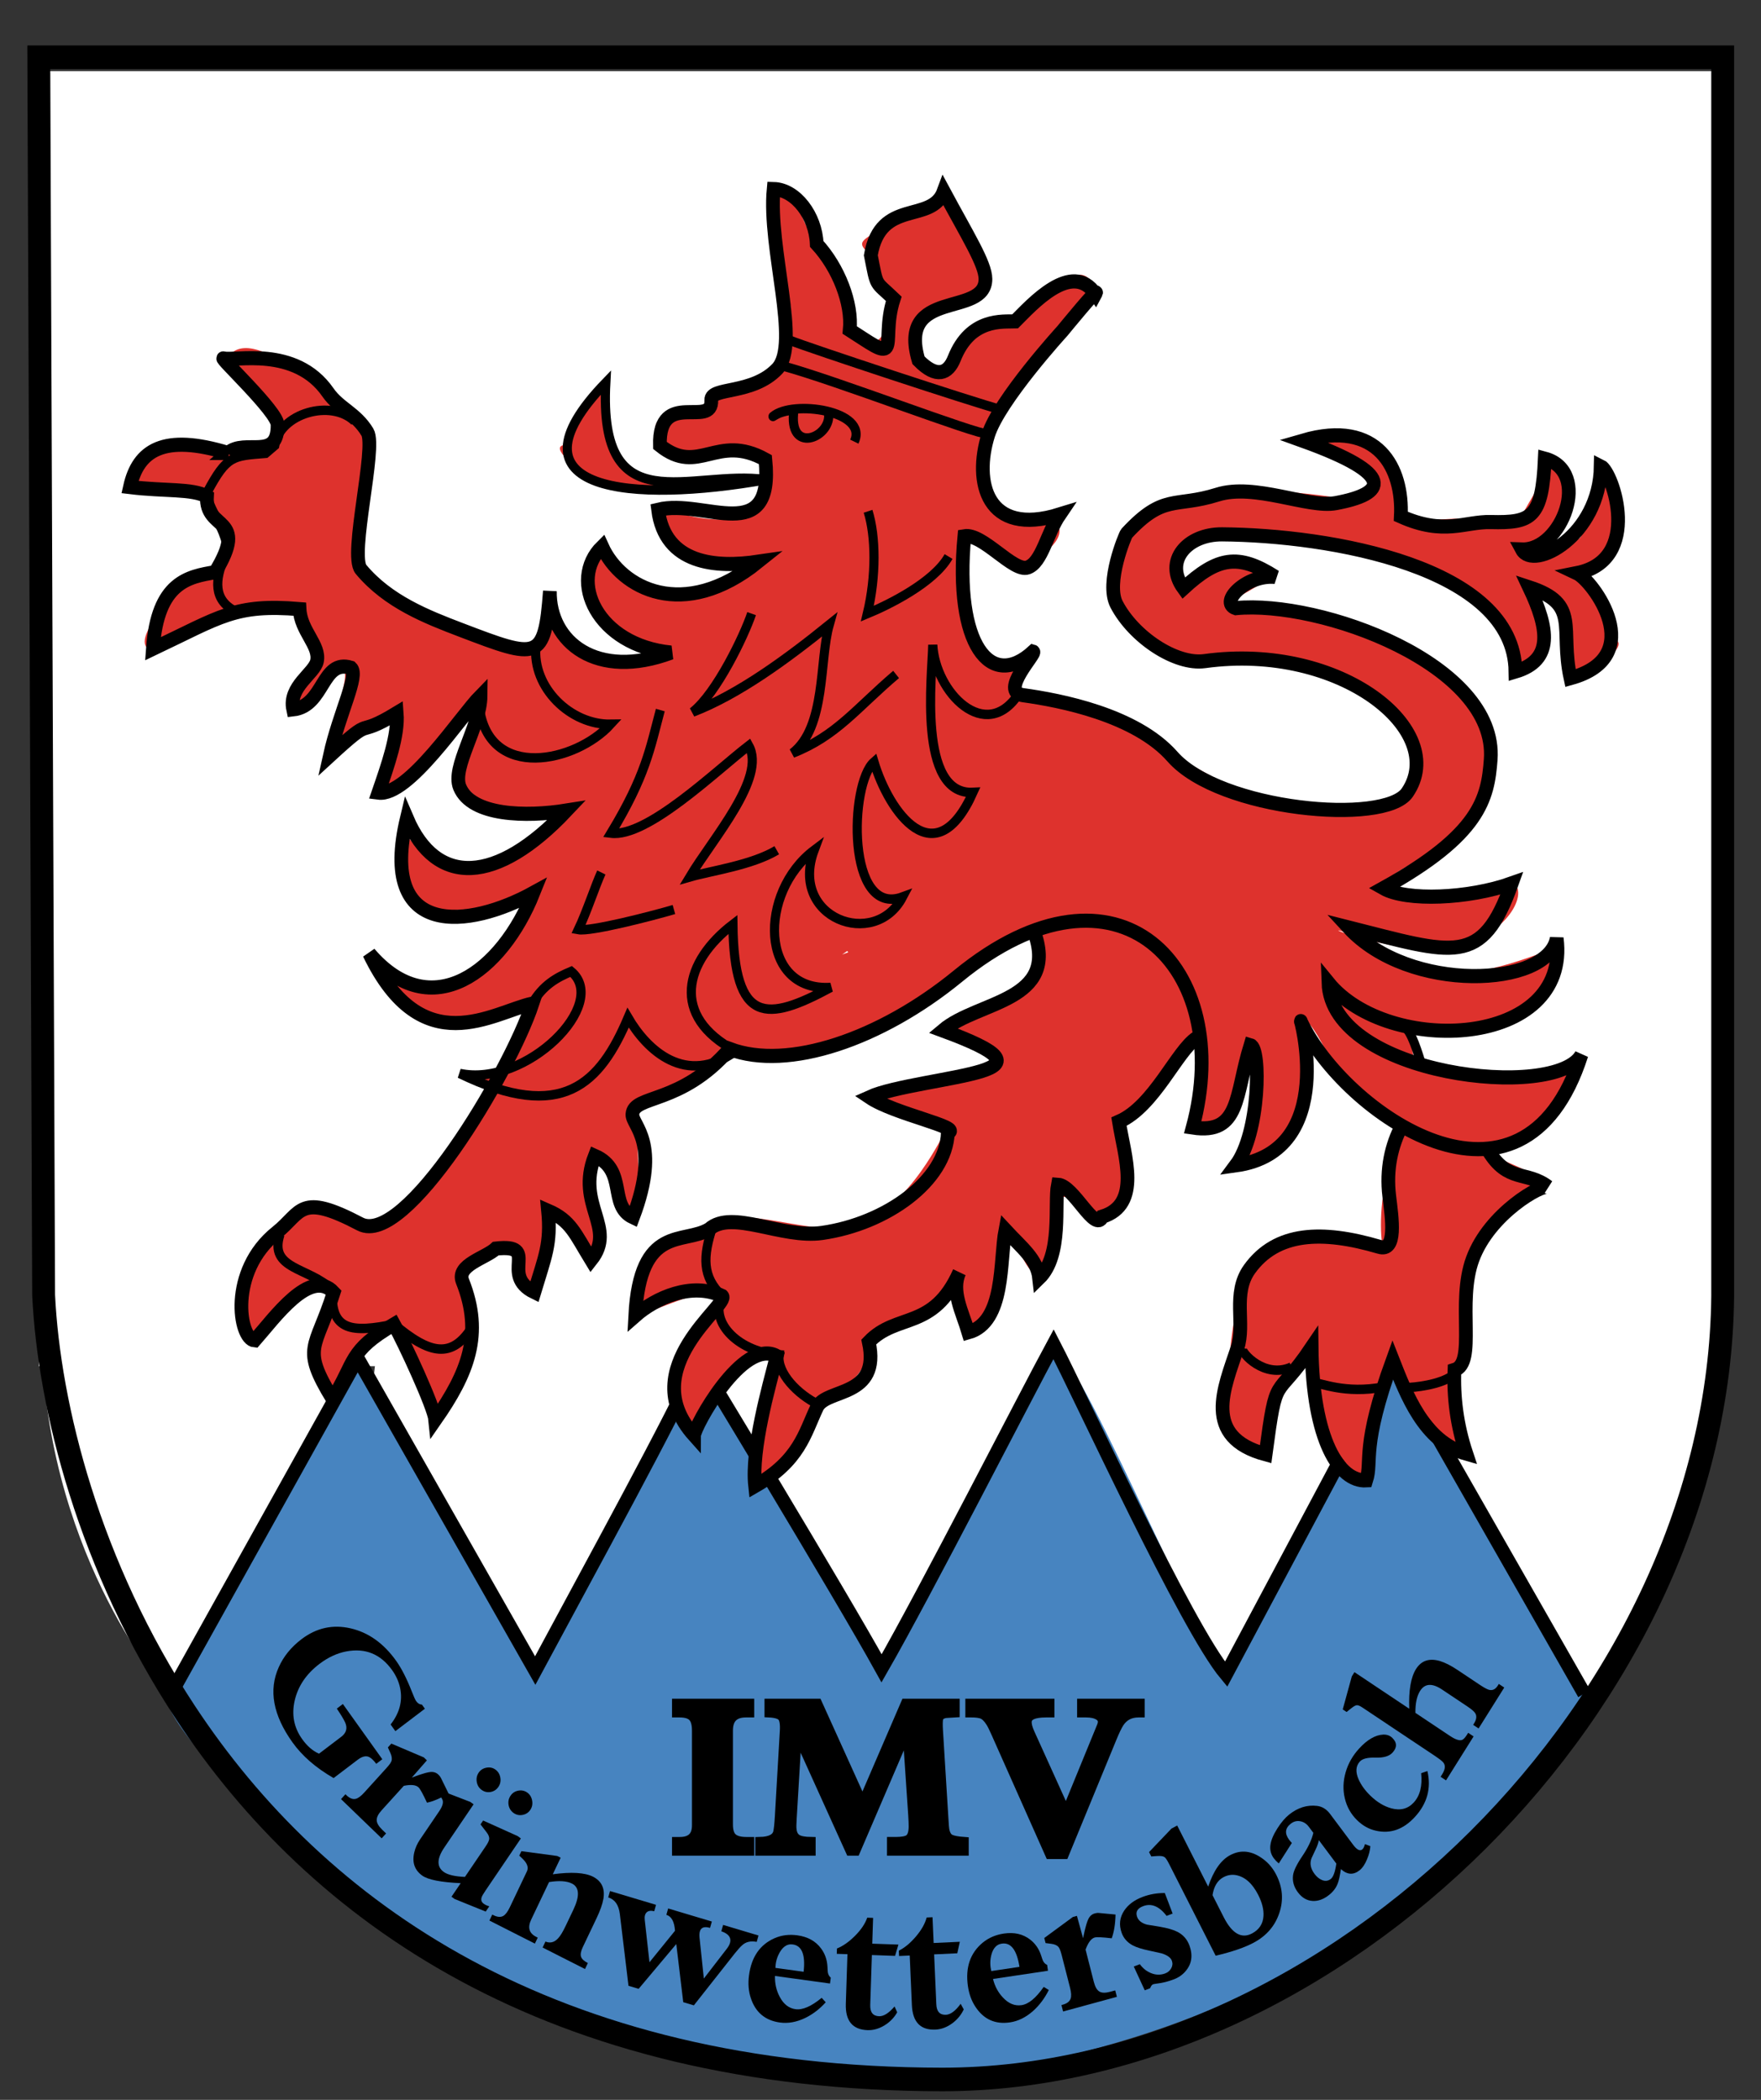 <?xml version="1.0" encoding="UTF-8" standalone="no"?>
<!-- Created with Serif DrawPlus 12,0,4,27 (May 24, 08:37:51) (http://www.serif.com) -->

<svg
   xmlns:dc="http://purl.org/dc/elements/1.1/"
   xmlns:cc="http://creativecommons.org/ns#"
   xmlns:rdf="http://www.w3.org/1999/02/22-rdf-syntax-ns#"
   xmlns:svg="http://www.w3.org/2000/svg"
   xmlns="http://www.w3.org/2000/svg"
   xmlns:sodipodi="http://sodipodi.sourceforge.net/DTD/sodipodi-0.dtd"
   xmlns:inkscape="http://www.inkscape.org/namespaces/inkscape"
   version="1.1"
   width="130"
   height="155"
   id="svg2"
   inkscape:version="0.48.5 r10040"
   sodipodi:docname="IMV-16-002.svg">
  <rect width="100%" height="100%" fill="#333333" stroke="none"/>
  <defs
     id="defs55" />
  <sodipodi:namedview
     pagecolor="#ffffff"
     bordercolor="#666666"
     borderopacity="1"
     objecttolerance="10"
     gridtolerance="10"
     guidetolerance="10"
     inkscape:pageopacity="0"
     inkscape:pageshadow="2"
     inkscape:window-width="1920"
     inkscape:window-height="1025"
     id="namedview53"
     showgrid="false"
     inkscape:zoom="4.4921654"
     inkscape:cx="168.32069"
     inkscape:cy="69.84069"
     inkscape:window-x="-2"
     inkscape:window-y="-3"
     inkscape:window-maximized="1"
     inkscape:current-layer="svg2" />
  <g
     id="selection"
     transform="matrix(0.253,0,0,0.261,-1.918,-20.622)">
    <path
       id="dp_path001"
       d="m 18.9,99.127 491.337,0 0,366.265 -491.337,0 z"
       inkscape:connector-curvature="0"
       style="fill:#ffffff;fill-rule:evenodd;stroke:none" />
    <path
       id="dp_path002"
       d="m 117.556,461.024 c -10.617,69.085 44.773,103.628 44.773,103.628 0,0 55.39,-34.543 44.772,-103.628 -29.448,0 -60.189,0 -89.545,0 z"
       inkscape:connector-curvature="0"
       style="fill:#ffffff;fill-rule:evenodd" />
    <path
       id="dp_path003"
       d="m 208.404,447.475 c -14.611,78.118 61.621,117.177 61.621,117.177 0,0 76.232,-39.059 61.622,-117.177 -40.531,0 -82.839,0 -123.243,0 z"
       inkscape:connector-curvature="0"
       style="fill:#ffffff;fill-rule:evenodd" />
    <path
       id="dp_path004"
       d="m 313.245,454.227 c -11.73,73.716 49.472,110.573 49.472,110.573 0,0 61.203,-36.857 49.472,-110.573 -32.538,0 -66.506,0 -98.944,0 z"
       inkscape:connector-curvature="0"
       style="fill:#ffffff;fill-rule:evenodd" />
    <path
       id="dp_path005"
       d="m 416.303,460.769 c -9.222,63.218 53.713,96.839 53.713,96.839 0,0 31.401,-34.46 40.22,-96.839 -25.577,0 -68.436,0 -93.933,0 z"
       inkscape:connector-curvature="0"
       style="fill:#ffffff;fill-rule:evenodd;stroke:none" />
    <path
       id="dp_path006"
       d="m 19.816,460.771 c 2.525,59.861 36.451,96.837 36.451,96.837 0,0 48.664,-34.459 57.482,-96.837 -25.577,0 -68.436,0 -93.933,0 z"
       inkscape:connector-curvature="0"
       style="fill:#ffffff;fill-rule:evenodd;stroke:none" />
    <path
       id="dp_path007"
       d="m 264.763,550.571 c -3.658,-1.267 -49.872,-88.686 -55.108,-86.787 -5.73,12.064 -30.066,62.616 -44.902,86.787 -5.353,-6.131 -45.293,-75.555 -51.938,-86.787 -6.028,3.225 -45.55,78.863 -56.34,93.68 -3.107,4.265 13.911,26.885 58.344,59.228 46.2,33.629 114.018,55.9 157.172,51.648 31.158,-3.071 88.765,-13.352 132.009,-43.973 24.028,-15.278 61.355,-50.644 66.015,-66.759 -0.275,-0.765 -42.683,-74.305 -56.295,-92.483 -5.957,10.12 -45.804,86.923 -47.916,86.787 -4.887,-0.316 -41.305,-86.204 -49.928,-91.143 -10.053,12.734 -39.387,75.728 -51.113,89.802 z"
       inkscape:connector-curvature="0"
       style="fill:#4784c0;fill-rule:evenodd;stroke:none" />
    <path
       id="dp_path008"
       d="m 18.9,95.2 491.335,0 0.002,350.384 0,0 C 509.091,560.22 397.055,667.063 282.592,667.124 167.757,667.019 99.959,619.543 61.751,563.416 33.571,522.02 21.891,476.956 20.309,445.297 z"
       inkscape:connector-curvature="0"
       style="fill:none;stroke:#000000;stroke-width:6.667" />
    <path
       id="dp_path009"
       d="m 57.564,557.821 54.373,-94.662 51.812,88.31 c 15.96,-28.85 40.972,-72.969 47.616,-87.89 0,0 41.451,66.21 53.447,87.261 12.76,-21.545 41.905,-76.859 50.176,-91.667 8.564,16.03 38.705,79.834 50.343,93.344 16.292,-29.645 32.582,-59.292 48.874,-88.938 l 55.616,94.412"
       inkscape:connector-curvature="0"
       style="fill:none;stroke:#000000;stroke-width:4" />
    <path
       id="dp_path010"
       d="m 315.729,277.229 c -10.333,2.384 -13.504,-7.004 -11.773,-9.097 3.619,-4.38 -3.375,-1.415 -8.295,-3.211 -3.06,-1.117 -3.506,-6.392 -5.618,-9.365 -6.095,-8.583 -0.627,-22.345 -0.803,-25.953 0,0 16.856,9.365 16.856,9.365 6.604,-2.772 13.268,-8.415 9.633,-12.308 -2.024,-2.167 -8.496,-0.319 -12.356,0.089 -8.002,0.843 -12.309,-16.656 -7.444,-26.844 -4.194,-2.952 33.383,-34.866 31.304,-39.33 -5.881,-12.635 -17.772,9.72 -27.425,10.168 -8.812,0.408 -19.121,21.561 -24.748,9.63 -4.051,-8.593 4.384,-12.861 17.616,-19.28 2.761,-1.34 -0.02,-6.802 -0.225,-10.15 -0.248,-4.044 -6.815,-10.415 -6.956,-10.436 -1.451,-0.214 -0.423,-7.675 -5.351,-4.28 -2.384,1.64 -12.405,4.598 -15.156,6.826 -5.227,4.232 -8.343,3.958 -3.307,8.158 2.66,2.217 1.167,5.522 5.619,9.63 3.411,3.148 -1.275,16.571 -7.491,15.787 -2.546,-0.321 -7.486,-20.905 -15.25,-31.036 -4.775,-6.231 -4.167,-14.551 -10.435,-13.645 -3.485,0.502 -3.052,3.126 -0.535,8.026 1.434,2.79 -1.746,11.758 1.336,15.518 4.048,4.937 4.952,21.077 1.606,25.15 -3.182,3.874 -25.336,15.578 -35.851,17.124 -4.316,0.635 -0.639,8.356 6.688,10.167 5.288,1.305 28.072,-0.307 23.011,-0.536 -1.072,-0.049 6.42,6.849 -1.071,8.027 -10.36,1.629 -32.636,-1.095 -34.516,-1.336 -4.672,-0.602 -4.495,-2.576 -6.955,-4.015 -0.588,-0.341 -3.132,-17.363 -4.281,-21.939 -0.588,-2.346 -5.983,5.2 -9.632,10.97 -1.444,2.282 -0.46,5.41 -2.071,5.83 -3.789,0.986 5.39,7.582 8.492,10.223 1.862,1.584 6.087,1.347 12.842,2.141 2.708,0.318 28.349,-4.866 37.458,-1.605 1.916,0.687 0.779,4.631 -4.548,8.025 -9.882,6.298 -29.257,-3.248 -25.685,-0.534 0.823,0.625 0.085,8.18 5.885,11.236 6.667,3.513 20.074,2.561 22.743,2.944 4.845,0.696 -5.469,5.461 -14.716,8.026 -3.301,0.916 -10.628,2.643 -17.56,0.262 -5.645,-1.939 -10.812,-7.523 -15.081,-10.963 -2.424,-1.955 -4.035,9.743 1.338,18.46 3.411,5.535 14.448,9.133 14.448,9.632 -0.002,8.707 -12.576,4.171 -21.405,-1.604 -1.159,-0.757 -5.732,-5.72 -6.956,-9.632 -0.676,-2.157 -2.436,13.869 -6.155,12.841 -17.412,-4.816 -34.729,-10.441 -49.497,-22.473 -7.504,-6.116 3.405,-35.173 -0.535,-42.808 -0.962,0.485 -29.258,-29.209 -38.261,-19.801 1.597,5.977 17.004,14.964 13.647,23.545 -11.032,6.525 -47.496,-4.147 -41.739,13.647 6.899,5.46 19.115,-0.935 21.672,4.816 1.487,3.341 10.015,14.932 1.873,18.46 -11.335,4.913 -25.417,21.221 -18.463,23.01 1.333,1.914 9.009,-4.574 17.66,-8.026 0,0 22.793,-5.792 24.615,-3.479 4.235,5.38 -0.333,8.48 6.958,12.843 0.413,1.648 -9.734,10.676 -7.76,14.716 1.263,2.584 12.32,-13.167 14.714,-10.436 2.66,3.032 -8.128,23.924 -2.942,24.081 3.666,0.111 13.904,-13.884 17.122,-10.435 2.354,2.522 -3.354,17.16 -1.605,20.87 3.355,7.113 20.429,-20.423 23.813,-22.475 3.191,-1.936 -4.977,18.691 -1.605,20.333 1.087,0.531 0.315,1 9.364,8.028 3.067,2.382 18.355,-3.006 17.391,1.606 -0.319,1.524 -6.491,5.041 -9.899,9.096 -4.031,4.794 -13.227,5.829 -20.335,3.745 -9.054,-2.655 -15.71,-9.564 -14.716,-11.505 1.331,-2.596 -2.794,14.405 5.352,23.01 4.286,4.527 30.312,-1.421 29.967,0.267 -0.381,1.861 -7.249,18.375 -17.927,21.939 -10.178,3.398 -24.189,-6.154 -24.616,-4.28 -0.361,1.592 9.402,15.969 20.335,15.785 11.419,-0.193 26.711,-5.953 25.687,-4.549 -2.242,3.07 -7.686,19.893 -14.716,18.997 2.237,5.039 0.145,8.992 -1.606,11.239 -7.586,9.729 -19.662,25.233 -22.742,27.556 -0.579,0.437 -7.106,8.473 -11.238,4.549 -5.98,-5.677 -18.932,-4.973 -24.08,-1.069 -12.372,9.382 -9.067,30.384 -9.096,32.373 -0.044,2.905 2.68,-5.255 17.391,-14.18 1.359,-0.825 10.971,-2.399 8.027,0.803 -6.086,6.618 -6.524,30.745 -1.874,28.897 3.712,-1.477 12.312,-17.308 18.998,-20.068 3.728,-1.54 10.314,29.245 13.644,27.023 2.34,-1.739 8.27,-11.794 9.097,-22.207 0.752,-9.439 -3.509,-19.164 -1.337,-20.869 0.489,-0.386 8.096,-7.428 12.306,-5.084 3.76,2.093 3.962,13.736 7.492,11.505 1.887,-1.192 3.738,-7.385 4.014,-13.377 0.201,-4.395 -1.3,-9.188 0,-9.366 3.466,-0.472 10.661,15.932 13.645,13.646 3.276,-2.508 -4.021,-26.448 -0.535,-28.628 2.246,-1.404 9.63,17.785 11.771,16.054 2.661,-2.288 0.885,-24.394 0.536,-29.966 4.229,-3.412 12.212,-3.622 16.053,-5.887 6.984,-4.119 8.93,-9.036 10.97,-9.9 9.942,1.141 26.062,0.369 41.472,-6.153 18.234,-7.722 35.937,-21.887 47.825,-27.492 3.227,-1.15 3.511,9.294 -4.735,17.332 -4.497,4.385 -15.812,4.15 -20.688,9.942 -2.318,2.743 17.579,5.466 14.188,8.272 -6.197,5.128 -33.22,7.392 -36.242,11.266 0,0 22.201,8.945 22.201,8.945 -1.459,1.856 -10.423,21.92 -26.013,27.161 -13.263,4.459 -32.411,-6.336 -44.16,0.226 -20.536,4.53 -20.79,25.512 -20.862,25.686 -0.632,1.554 23.08,-10.192 25.359,-5.602 0,0 -12.04,17.564 -12.04,17.564 -2.932,7.029 -1.105,14.32 3.528,23.621 0.08,0.257 2.62,-11.777 9.444,-16.789 4.641,-3.41 10.76,-12.564 14.763,-7.528 3.452,4.341 -9.054,35.689 -6.19,35.486 1.54,-0.229 10.751,-6.321 17.447,-19.774 4.339,-5.567 14.829,-6.872 16.351,-19.53 1.233,-5.518 7.22,-4.234 11.14,-6.158 6.233,-3.062 11.25,-7.768 13.962,-11.936 1.898,-2.912 -0.466,15.436 3.19,14.525 7.978,-1.987 8.088,-15.076 11.565,-27.617 1.299,-1.99 5.476,13.304 9.081,11.662 2.935,-1.333 5.352,-19.626 6.647,-20.972 3.439,-3.57 6.307,9.194 10.453,5.959 1.711,-1.333 7.98,-6.832 8.174,-12.335 0.124,-3.496 -3.128,-14.358 -0.056,-16.277 2.622,-1.639 16.912,-22.345 19.934,-22.899 7.226,-1.321 -1.553,27.759 -0.621,25.087 0.509,-1.464 6.559,2.012 10.165,-1.872 4.73,-5.093 3.41,-21.025 7.492,-22.207 3.774,-1.093 -2.344,36.624 -3.21,35.584 -1.982,-2.377 9.32,-2.128 16.32,-11.237 6.826,-8.883 0.046,-29.3 0.269,-31.304 5.015,-0.777 11.652,17.856 14.481,21.128 1.063,-0.184 9.576,2.504 16.555,10.176 1.807,1.987 -2.8,6.687 -4.013,10.435 -3.606,11.128 -2.667,22.84 -1.874,23.277 1.019,0.564 -29.614,-7.168 -38.528,5.885 -3.152,4.618 -4.846,12.2 -5.837,20.14 -1.027,8.232 -1.299,16.846 -1.655,22.938 -0.5,8.584 8.808,10.078 9.9,10.166 1.028,0.083 5.918,-21.208 12.04,-28.628 5.263,-6.378 1.542,4.71 4.548,15.251 3.003,10.527 12.736,20.504 13.646,20.601 1.645,0.179 4.197,-19.242 9.097,-30.769 5.2,6.432 16.957,23.292 19.531,20.871 3.162,-2.974 -4.69,-20.614 -1.336,-20.871 4.558,-0.349 0.352,-31.072 6.153,-36.387 2.563,-2.348 12.123,-9.248 15.785,-17.124 2.072,-4.456 -9.1,-4.972 -13.11,-9.898 -0.583,-0.716 8.429,-1.254 14.181,-5.352 6.315,-4.5 9.504,-12.699 10.701,-16.052 2.535,-7.092 -8.541,1.052 -19.53,2.138 -12.287,1.216 -24.776,-3.124 -25.151,-3.21 -1.681,-0.387 -1.771,-5.015 -3.211,-12.039 9.692,-0.008 30.938,-1.313 32.642,-3.748 3.681,-5.257 17.534,-16.22 10.434,-18.193 -1.606,-0.446 -22.057,9.68 -36.654,6.154 -15.006,-3.622 -23.232,-10.546 -26.22,-11.237 -4.531,-1.048 17.661,6.911 31.838,4.816 15.587,-2.303 23.348,-14.777 18.73,-18.461 -2.12,-1.694 -13.272,6.912 -17.616,4.416 -1.682,-0.967 -19.628,-0.363 -20.386,-2.811 -1.081,-3.505 15.607,-10.255 17.4,-11.237 2.835,-1.552 12.931,-11.42 12.842,-23.011 -0.15,-19.301 -18.792,-43.86 -74.648,-46.285 -2.843,-0.124 12.324,-6.12 10.436,-8.028 -2.528,-2.555 -8.434,-1.756 -10.703,-4.014 -2.979,-2.96 -12.491,9.891 -14.716,7.224 -4.993,-5.981 2.315,-7.225 1.605,-11.237 -1.63,-9.229 66.059,3.26 69.832,5.352 13.588,7.535 28.062,23.117 26.487,28.628 -2.409,8.435 8.989,-4.705 8.831,-6.421 -0.682,-7.331 -4.379,-13.567 -4.548,-16.588 -0.112,-1.984 0.776,-0.35 3.201,1.829 1.844,1.657 5.101,2.999 6.429,7 1.568,4.725 0.38,19.319 0.536,18.461 1.004,-5.569 8.292,-2.182 12.307,-6.153 5.659,-5.593 2.857,-4.959 0.803,-7.76 -1.962,-2.675 -0.756,-10.529 -7.491,-16.321 -0.176,-0.151 7.719,-3.934 8.561,-8.294 1.56,-8.086 -3.312,-19.28 -3.209,-20.87 0.147,-2.287 -5.323,17.952 -6.691,18.729 -6.356,3.612 -19.869,3.071 -16.588,2.677 4.952,-0.594 11.071,-4.936 12.575,-10.168 1.541,-5.358 -1.355,-11.888 -3.745,-13.11 -1.366,-0.698 -10.455,18.356 -12.307,17.39 -9.789,-5.097 -27.101,0.166 -32.112,-2.996 -2.4,-1.513 -0.653,-6.36 -1.047,-9.773 -0.476,-4.135 -4.337,-7.427 -7.242,-9.704 -6.312,-4.948 -15.73,-1.787 -18.996,-2.944 -1.13,-0.4 9.066,2.921 13.645,7.76 1.679,1.776 4.053,3.841 4.28,5.619 0.333,2.606 -2.105,4.634 -2.944,4.548 -7.339,-0.758 -24.892,-4.007 -40.667,-2.14 0,0 0.526,1.802 0.526,1.802 -14.867,1.759 -28.62,6.46 -32.098,17.46 -0.121,0.387 -0.785,17.294 11.774,24.082 8.112,4.384 20.918,2.56 31.837,3.477 10.452,0.879 19.112,4.569 23.011,5.352 21.698,4.357 24.658,27.227 20.969,30.423 -3.273,2.836 -21.188,12.712 -37.289,6.766 -4.527,-1.67 -25.207,-9.788 -34.516,-17.658 -7.07,-5.979 -26.9,-12.482 -31.838,-12.842 z m -60.64,71.114 c -0.105,-0.123 -0.206,-0.247 -0.302,-0.372 -0.476,0.321 -0.971,0.657 -1.488,1.01 0.582,-0.209 1.18,-0.424 1.79,-0.638 z"
       inkscape:connector-curvature="0"
       style="fill:#de322d;fill-rule:evenodd;stroke:none" />
    <path
       id="dp_path011"
       d="m 74.119,207.128 c 4.968,-4.179 14.639,2.443 14.449,-8.025 -0.068,-3.716 -17.155,-19.152 -15.785,-18.73 2.983,0.92 20.971,-3.717 30.5,9.632 3.234,4.532 8.174,5.85 11.505,11.236 2.692,4.354 -5.349,34.75 -1.872,38.796 7.884,9.18 19.296,13.474 29.163,17.124 22.464,8.314 24.416,8.946 25.952,-10.97 -0.204,14.513 13.737,25.185 35.317,17.39 -21.564,-2.073 -30.095,-20.429 -20.065,-29.965 5.536,11.837 23.716,21.244 45.482,4.281 -12.2,1.74 -27.178,0.744 -29.162,-14.716 13.63,-3.21 33.904,10.772 31.304,-14.18 -14.211,-7.638 -19.446,4.795 -30.77,-4.013 -0.453,-16.099 15.454,-4.624 14.984,-12.843 -0.213,-3.729 12.03,-1.433 19.263,-8.829 6.876,-7.031 -2.727,-34.085 -1.069,-50.836 6.473,0.164 12.252,7.575 12.574,15.517 6.454,6.807 10.398,16.851 9.632,24.348 6.011,3.702 9.544,6.434 10.703,4.816 1.063,-1.485 -0.127,-6.865 2.14,-13.646 -5.593,-5.2 -4.791,-3.012 -6.689,-12.307 2.832,-16.26 17.737,-8.777 21.256,-18.076 7.017,12.643 12.173,20.525 12.188,24.765 0.041,11.034 -25.803,2.432 -19.531,23.01 5.259,5.201 8.631,3.853 10.435,-0.535 4.738,-11.531 14.25,-10.332 17.748,-10.463 4.757,-4.594 16.588,-17.529 23.454,-7.73 1.754,-3.114 -9.621,10.397 -9.621,10.397 0,0 -18.503,19.627 -21.683,29.467 -4.276,13.233 -0.558,28.92 20.871,22.476 -3.781,5.378 -5.176,13.597 -9.365,14.982 -4.179,1.38 -13.119,-9.729 -18.46,-8.83 -2.97,30.602 7.604,43.776 20.065,32.642 1.176,0.312 -10.053,11.362 -2.943,12.307 10.796,1.435 32.896,5.567 43.611,17.391 13.825,15.257 61.929,19.462 68.493,10.168 12.311,-17.427 -19.238,-42.499 -59.129,-37.191 -8.428,1.121 -20.695,-6.797 -25.684,-16.052 -3.283,-6.089 2.52,-19.624 2.941,-20.068 10.836,-11.363 14.039,-7.171 26.49,-10.968 10.885,-3.321 26.434,3.855 34.514,2.408 14.784,-2.649 17.839,-8.088 -9.632,-17.66 22.051,-6.227 29.343,7.895 28.628,21.404 12.608,5.475 18.691,1.424 26.22,1.607 12.044,0.294 15.022,-1.231 15.786,-17.926 13.712,3.59 5.046,26.092 -6.688,25.684 3.33,6.051 22.696,-3.794 23.01,-23.545 3.496,1.629 12.299,26.525 -6.957,30.235 4.611,2.105 21.109,23.59 -1.872,29.697 -3.199,-14.296 3.024,-20.907 -12.041,-25.684 5.704,11.668 7.148,20.596 -4.014,23.812 -0.358,-29.684 -54.221,-38.573 -85.616,-38.795 -10.109,-0.072 -17.057,7.503 -11.237,15.25 9.868,-8.81 15.948,-9.935 26.755,-3.211 -8.35,-0.808 -16.47,7.219 -11.504,8.829 24.618,-2.316 76.402,15.832 74.378,42.81 -0.83,11.07 -3.134,21.246 -31.304,36.389 6.747,3.711 24.82,3.024 37.459,-1.339 -8.681,23.73 -16.837,19.99 -47.651,12.446 17.722,18.696 58.154,16.974 60.76,3.073 4.15,31.024 -49.113,33.431 -66.62,12.573 0.92,26.467 66.694,33.439 73.846,20.335 -17.135,52.121 -69.367,16.351 -81.872,-9.365 -0.648,-2.671 11.21,36.622 -18.996,40.669 7.041,-9.121 7.37,-33.137 4.28,-33.98 -4.516,14.179 -2.884,25.34 -16.856,23.277 12.568,-45.193 -21.744,-79.957 -68.494,-42.809 -22.524,17.899 -49.653,26.808 -66.621,20.603 -14.225,15.885 -27.999,12.837 -28.361,18.462 -0.206,3.192 8.45,7.834 0.173,29.127 -7.251,-3.307 -1.572,-13.297 -11.143,-17.356 -5.614,13.98 6.472,20.201 -1.069,29.432 -4.717,-7.491 -5.975,-11.139 -12.576,-13.913 0.935,9.382 -0.915,13.004 -4.013,23.009 -10.346,-4.875 1.948,-13.753 -11.238,-12.307 -2.937,2.664 -11.605,4.63 -9.706,9.264 6.142,15.004 1.53,25.979 -7.952,39.163 -0.366,-3.695 -9.09,-21.953 -12.04,-27.023 -13.387,7.547 -11.126,10.542 -17.926,21.138 -9.284,-14.867 -4.962,-13.876 0.323,-30.135 -6.796,-7.143 -17.297,7.225 -23.065,13.547 -4.513,-0.356 -7.781,-19.487 6.421,-30.502 7.4,-5.737 6.595,-11.457 24.347,-2.408 13.062,6.658 43.501,-42.486 50.301,-62.34 -11.651,2.528 -32.212,16.867 -47.624,-14.181 18.144,20.593 38.773,5.007 47.891,-17.124 -18.764,10.011 -45.39,13.148 -36.922,-21.135 8.626,19.579 26.267,18.687 46.554,-2.141 -11.739,1.819 -27.663,1.527 -31.123,-6.621 -2.395,-5.642 5.995,-17.092 6.083,-25.802 -5.779,5.699 -21.071,28.455 -29.808,27.339 2.732,-7.699 5.858,-16.227 5.35,-22.475 -13.045,7.671 -5.741,-0.232 -19.53,12.039 2.788,-12.255 8.602,-22.7 6.153,-24.88 -8.529,-2.559 -7.719,10.789 -16.855,11.772 -1.424,-6.456 6.225,-10.151 6.955,-13.647 0.944,-4.522 -4.733,-8.437 -5.083,-14.714 -18.783,-1.502 -22.887,2.061 -42.808,11.237 1.376,-18.941 10.352,-20.385 18.193,-21.672 10.101,-16.068 -3.001,-11.545 -2.408,-21.404 -4.281,-2.319 -12.336,-1.467 -22.476,-2.676 2.389,-10.471 9.839,-15.165 28.628,-9.632 z"
       inkscape:connector-curvature="0"
       style="fill:none;stroke:#000000;stroke-width:4" />
    <path
       id="dp_path012"
       d="m 231.084,214.68 c -38.912,6.687 -77.728,3.637 -46.732,-27.471 -2.236,40.279 24.66,24.482 46.732,27.471 z"
       inkscape:connector-curvature="0"
       style="fill:none;stroke:#000000;stroke-width:2.667" />
    <path
       id="dp_path013"
       d="m 238.129,175.288 c 5.606,2.179 53.454,17.508 61.484,19.573 1.508,0.387 -1.542,0.412 -3.609,6.935 -3.883,0.032 -44.481,-15.216 -60.015,-19.283"
       inkscape:connector-curvature="0"
       style="fill:none;stroke:#000000;stroke-width:2.667" />
    <path
       id="dp_path014"
       d="m 249.381,196.377 c 0.346,6.566 -11.977,11.168 -10.133,-1.408 0.017,-0.114 -2.127,0.162 -3.892,0.739 -1.283,0.42 -2.388,1.217 -2.213,1.073 5.761,-4.75 27.862,-1.614 23.716,7.136"
       inkscape:connector-curvature="0"
       style="fill:none;stroke:#000000;stroke-width:2.667" />
    <path
       id="dp_path015"
       d="m 89.284,428.129 c -3.393,10.044 8.459,9.178 15.337,15.76 -0.808,11.695 5.85,12.05 17.926,9.656 10.425,8.498 16.842,9.875 22.778,0.802"
       inkscape:connector-curvature="0"
       style="fill:none;stroke:#000000;stroke-width:2.667" />
    <path
       id="dp_path016"
       d="m 309.213,342.24 c 7.767,20.091 -16.257,19.777 -26.529,28.204 17.428,6.228 19.244,9.117 11.117,11.537 -7.954,2.37 -25.605,4.299 -32.513,7.342 7.381,4.816 27.405,8.544 22.865,10.069 -0.553,13.516 -17.868,25.711 -36.709,28.317 -11.793,1.632 -26.371,-6.74 -32.932,-1.049 -7.356,4.384 -20.188,-1.509 -21.583,24.481 5.936,-5.076 16.515,-9.673 25.359,-5.602 2.447,2.36 -25.828,20.324 -8.181,39.436 0.013,-2.354 14.153,-27.716 24.122,-22.446 -2.341,8.803 -7.484,26.318 -6.32,36.736 12.939,-7.212 14.398,-14.713 18.067,-22.261 2.671,-5.495 18.639,-2.565 15.103,-18.46 8.164,-8.295 18.826,-3.187 26.43,-19.717 -2.497,5.308 0.851,11.192 2.626,16.99 10.785,-2.892 9.112,-20.358 10.798,-28.946 4.891,5.116 9.255,8.264 9.859,13.634 6.881,-6.466 4.375,-21.14 5.455,-26.43 4.692,0.272 10.834,13.792 13.005,9.02 11.421,-3.462 6.472,-16.894 4.824,-26.85 10.289,-4.362 16.928,-20.084 22.648,-23.658"
       inkscape:connector-curvature="0"
       style="fill:none;stroke:#000000;stroke-width:4" />
    <path
       id="dp_path017"
       d="m 215.56,425.821 c -2.939,8.598 -3.135,14.278 2.728,19.718 -3.967,7.832 5.439,16.065 16.631,16.65 -0.702,5.076 5.372,11.216 11.534,14.074"
       inkscape:connector-curvature="0"
       style="fill:none;stroke:#000000;stroke-width:2.667" />
    <path
       id="dp_path018"
       d="m 111.057,198.145 c -6.844,-6.414 -21.881,-2.244 -23.325,6.88 0,0 -2.644,2.195 -2.644,2.195 -9.633,0.764 -11.26,0.547 -16.991,10.895 -1.347,2.89 8.372,14.124 4.999,18.501 -2.837,6.332 -3.285,12.045 3.056,15.228"
       inkscape:connector-curvature="0"
       style="fill:none;stroke:#000000;stroke-width:2.667" />
    <path
       id="dp_path019"
       d="m 416.631,397.355 c -3.059,5.552 -4.64,12.345 -3.684,19.95 0.792,6.292 2.28,15.858 -2.966,14.31 -16.598,-4.732 -29.944,-4.275 -37.812,6.33 -5.084,6.852 -1.182,15.475 -3.524,22.319 -3.864,11.288 -10.43,25.172 8.223,30.039 3.32,-24.01 2.535,-14.556 13.424,-30.207 0.292,26.165 8.119,38.016 15.943,37.589 1.833,-5.572 -1.579,-9.253 7.718,-34.065 3.975,9.792 9.116,23.124 21.48,26.515 -2.818,-8.208 -3.776,-16.176 -3.461,-23.666 6.509,-1.944 0.604,-19.012 5.307,-31.376 4.962,-13.046 20.393,-21.344 22.02,-20.393 -6.24,-4.633 -11.747,-1.135 -17.424,-10.227"
       inkscape:connector-curvature="0"
       style="fill:none;stroke:#000000;stroke-width:4" />
    <path
       id="dp_path020"
       d="m 369.988,460.264 c -0.216,1.404 6.597,8.783 14.431,5.371"
       inkscape:connector-curvature="0"
       style="fill:none;stroke:#000000;stroke-width:2.667" />
    <path
       id="dp_path021"
       d="m 390.819,470.061 c 1.81,-0.086 9.161,3.312 20.437,1.216"
       inkscape:connector-curvature="0"
       style="fill:none;stroke:#000000;stroke-width:2.667" />
    <path
       id="dp_path022"
       d="m 417.981,471.445 c 1.774,-0.013 10.115,-0.652 13.991,-3.786"
       inkscape:connector-curvature="0"
       style="fill:none;stroke:#000000;stroke-width:2.667" />
    <path
       id="dp_path023"
       d="m 417.981,369.92 c 2.162,2.18 4.251,10.085 4.447,10.291"
       inkscape:connector-curvature="0"
       style="fill:none;stroke:#000000;stroke-width:2.667" />
    <path
       id="dp_path024"
       d="m 163.961,261.705 c -1.186,11.892 10.22,22.332 21.782,22.139 -10.19,10.831 -35.498,16.141 -38.294,-4.763"
       inkscape:connector-curvature="0"
       style="fill:none;stroke:#000000;stroke-width:2.667" />
    <path
       id="dp_path025"
       d="m 260.869,223.611 c 2.258,7.077 2.432,18.218 -0.209,28.946 5.959,-2.384 19.384,-8.714 23.703,-16.15"
       inkscape:connector-curvature="0"
       style="fill:none;stroke:#000000;stroke-width:2.667" />
    <path
       id="dp_path026"
       d="m 304.796,275.251 c -9.621,14.212 -24.328,-0.424 -25.048,-13.883 -0.16,8.595 -4.488,42.589 11.747,41.743 -11.083,23.932 -24.518,5.593 -28.898,-8.6 -7.157,6.082 -8.072,44.05 8.34,38.176 -8.096,15.009 -33.18,6.028 -25.8,-13.215 -16.317,11.939 -15.965,40.103 4.824,38.805 -18.609,9.743 -28.194,10.654 -28.528,-17.829 -14.065,10.431 -18.481,25.951 0.827,35.827 -14.629,10.177 -25.9,-0.286 -31.419,-9.428 -8.152,18.564 -19.052,29.869 -49.117,15.764 19.457,4.001 43.84,-19.759 32.513,-28.858 -4.074,1.672 -8.261,3.77 -11.537,9.35"
       inkscape:connector-curvature="0"
       style="fill:none;stroke:#000000;stroke-width:2.667" />
    <path
       id="dp_path027"
       d="m 226.888,252.557 c -2.14,6.211 -10.215,22.519 -17.201,27.854 13.506,-5.022 27.7,-15.202 39.854,-24.707 -2.938,10.097 -0.877,28.921 -10.732,36.324 12.894,-4.893 18.742,-12.809 30.24,-22.269"
       inkscape:connector-curvature="0"
       style="fill:none;stroke:#000000;stroke-width:2.667" />
    <path
       id="dp_path028"
       d="m 183.048,325.765 c -1.691,3.546 -4.259,11.147 -6.713,16.151 3.53,0.648 21.592,-3.868 27.886,-5.676"
       inkscape:connector-curvature="0"
       style="fill:none;stroke:#000000;stroke-width:2.667" />
    <path
       id="dp_path029"
       d="m 200.248,279.827 c -2.989,10.897 -4.273,18.596 -14.399,34.821 10.556,1.276 30.524,-17.529 40.199,-24.752 5.221,9.111 -10.456,26.204 -17.2,37.128 6.197,-1.735 18.089,-3.304 25.381,-7.552"
       inkscape:connector-curvature="0"
       style="fill:none;stroke:#000000;stroke-width:2.667" />
    <g
       id="dp_dp030"
       transform="translate(203.435,606.754)">
      <path
         id="dp_path031"
         d="m 1.567,-43.352 0,-2.629 21.312,0 0,2.629 -1.113,0 c -3.395,0 -5.096,1.677 -5.096,5.04 l 0,26.553 c 0,1.813 0.415,3.077 1.243,3.799 0.828,0.721 2.159,1.08 3.988,1.08 l 0.979,0 0,2.628 -21.312,0 0,-2.628 0.945,0 c 3.249,0 4.872,-1.539 4.872,-4.616 l 0,-26.816 c 0,-1.808 -0.369,-3.105 -1.113,-3.877 -0.739,-0.777 -2.013,-1.163 -3.82,-1.163 z"
         inkscape:connector-curvature="0"
         style="fill:#000000;stroke:#000000;stroke-width:2.667" />
      <path
         id="dp_path032"
         d="M 52.212,-4.252 36.756,-37.361 35.28,-13.515 c -0.112,1.611 -0.124,2.701 -0.033,3.267 0.151,1.264 0.665,2.148 1.544,2.652 0.788,0.452 2.125,0.693 4.011,0.716 l 0,2.628 -14.936,0 0,-2.628 c 3.037,-0.068 4.777,-0.94 5.213,-2.619 0.196,-0.828 0.364,-2.321 0.492,-4.48 l 1.455,-24.272 c 0.112,-1.964 -0.117,-3.284 -0.683,-3.955 -0.571,-0.677 -1.835,-1.057 -3.792,-1.147 l 0,-2.629 14.152,0 13.124,28.115 12.508,-28.115 14.493,0 0,2.629 -2.764,0.161 c -1.185,0.219 -1.863,0.7 -2.036,1.437 -0.156,0.632 -0.179,1.801 -0.067,3.503 l 1.577,24.731 c 0.107,1.857 0.201,2.969 0.285,3.339 0.285,1.393 0.867,2.265 1.745,2.613 0.744,0.329 2.047,0.559 3.904,0.688 l 0,2.628 -21.179,0 0,-2.628 1.147,0 c 1.941,0 3.251,-0.241 3.933,-0.723 0.828,-0.587 1.241,-1.795 1.241,-3.624 0,-0.744 -0.044,-1.791 -0.128,-3.144 L 68.827,-38.156 53.817,-4.252 z"
         inkscape:connector-curvature="0"
         style="fill:#000000;stroke:#000000;stroke-width:2.667" />
      <path
         id="dp_path033"
         d="M 110.44,-3.3 94.649,-37.713 c -0.639,-1.399 -1.153,-2.395 -1.544,-2.983 -0.767,-1.18 -1.567,-1.935 -2.4,-2.265 -0.749,-0.263 -1.768,-0.391 -3.06,-0.391 l -0.492,0 0,-2.629 23.327,0 0,2.629 -1.141,0 c -3.575,0 -5.404,0.827 -5.488,2.488 -0.067,0.835 0.229,1.947 0.884,3.345 l 10.472,22.415 10.32,-24.417 c 0.593,-1.376 0.297,-2.399 -0.884,-3.076 -0.872,-0.504 -2.064,-0.755 -3.568,-0.755 l -1.31,0 0,-2.629 17.062,0 0,2.629 -0.492,0 c -2.411,0 -4.252,0.939 -5.527,2.819 -0.593,0.895 -1.304,2.327 -2.137,4.291 L 114.687,-3.3 z"
         inkscape:connector-curvature="0"
         style="fill:#000000;stroke:#000000;stroke-width:2.667" />
    </g>
    <path
       id="dp_path034"
       d="m 119.131,576.556 -1.768,1.3 c -0.872,-1.152 -1.687,-1.839 -2.443,-2.061 -0.865,-0.216 -1.855,0.09 -2.972,0.912 l -7.025,5.172 C 99.757,579 95.752,575.628 92.911,571.768 c -5.663,-7.692 -6.996,-14.764 -4.008,-21.219 1.401,-3.061 3.629,-5.716 6.673,-7.957 4.345,-3.199 9.119,-4.217 14.321,-3.051 5.203,1.166 9.624,4.226 13.268,9.174 1.555,2.112 3.064,4.958 4.518,8.541 0.612,1.537 1.058,2.496 1.337,2.876 0.465,0.631 1.021,0.952 1.673,0.968 l 0.863,1.172 -8.612,6.34 -1.388,-1.884 c 2.628,-3.259 3.555,-6.703 2.771,-10.329 -0.382,-1.775 -1.158,-3.451 -2.318,-5.027 -3.372,-4.58 -7.861,-6.344 -13.456,-5.295 -2.673,0.506 -5.258,1.672 -7.754,3.51 -3.828,2.818 -6.23,6.248 -7.208,10.285 -0.98,4.044 -0.261,7.703 2.149,10.979 1.465,1.99 3.108,3.368 4.923,4.134 l 6.497,-4.782 c 1.485,-1.094 1.863,-2.435 1.144,-4.027 -0.412,-0.881 -1.227,-2.191 -2.443,-3.943 l 1.767,-1.3 z"
       inkscape:connector-curvature="0"
       style="fill:#000000;fill-rule:evenodd" />
    <path
       id="dp_path035"
       d="m 120.232,597.548 -1.287,1.375 -11.858,-11.091 1.285,-1.376 0.292,0.273 c 0.945,0.884 1.852,1.226 2.716,1.022 0.693,-0.159 1.513,-0.743 2.461,-1.756 l 6.508,-6.959 c 0.818,-0.873 1.302,-1.527 1.448,-1.963 0.22,-0.626 0.112,-1.401 -0.325,-2.329 l -0.716,-1.529 1.015,-1.084 9.473,3.904 0.896,0.837 -4.396,4.871 c 1.528,-0.551 2.543,-0.895 3.033,-1.028 1.398,-0.439 2.416,-0.624 3.059,-0.556 0.64,0.064 1.192,0.314 1.651,0.742 0.344,0.323 0.596,0.631 0.736,0.923 l 2.226,4.387 c -2.292,1.368 -4.39,2.244 -6.284,2.63 -1.173,-2.449 -1.989,-3.892 -2.448,-4.321 -0.764,-0.715 -2.205,-0.863 -4.314,-0.444 l -6.468,6.916 c -0.987,1.055 -1.466,1.993 -1.438,2.812 0.031,0.821 0.574,1.723 1.63,2.709 z"
       inkscape:connector-curvature="0"
       style="fill:#000000;fill-rule:evenodd" />
    <path
       id="dp_path036"
       d="m 139.321,615.439 2.682,-3.831 c -5.807,-0.257 -9.555,-0.979 -11.236,-2.156 -2.23,-1.56 -2.999,-3.744 -2.308,-6.556 0.306,-1.271 0.87,-2.492 1.688,-3.66 l 5.592,-7.988 c 1.034,-1.48 1.324,-2.607 0.872,-3.387 l -0.675,-1.173 0.767,-1.096 8.114,3.036 0.956,0.669 -8.53,12.191 c -2.214,3.161 -2.276,5.475 -0.187,6.937 1.168,0.818 3.232,1.288 6.188,1.408 l 6.065,-8.666 c 0.611,-0.872 0.946,-1.53 1.003,-1.976 0.088,-0.592 -0.165,-1.256 -0.764,-1.996 l -1.76,-2.212 0.767,-1.096 10.056,4.394 0.956,0.67 -10.25,14.646 c -0.664,0.948 -1.054,1.591 -1.17,1.926 -0.296,0.789 -0.104,1.422 0.581,1.902 0.451,0.315 0.993,0.559 1.623,0.72 l -1.047,1.495 -9.071,-3.563 z m 22.127,-29.443 c 0.761,0.532 1.227,1.292 1.404,2.271 0.173,0.982 -0.008,1.853 -0.541,2.614 -0.544,0.778 -1.299,1.254 -2.268,1.424 -0.97,0.171 -1.84,-0.017 -2.619,-0.561 -0.796,-0.559 -1.276,-1.316 -1.448,-2.267 -0.164,-0.953 0.027,-1.829 0.583,-2.622 0.544,-0.778 1.301,-1.25 2.266,-1.424 0.967,-0.167 1.842,0.017 2.623,0.565 z m -9.304,-6.512 c 0.777,0.544 1.249,1.303 1.424,2.267 0.171,0.969 -0.017,1.841 -0.561,2.618 -0.556,0.794 -1.314,1.274 -2.264,1.444 -0.954,0.166 -1.83,-0.026 -2.623,-0.581 -0.781,-0.547 -1.257,-1.301 -1.428,-2.271 -0.167,-0.965 0.017,-1.84 0.561,-2.617 0.534,-0.761 1.294,-1.228 2.272,-1.404 0.979,-0.169 1.854,0.008 2.619,0.544 z"
       inkscape:connector-curvature="0"
       style="fill:#000000;fill-rule:evenodd" />
    <path
       id="dp_path037"
       d="m 181.667,621.475 -4.024,8.188 c -0.562,1.144 -0.74,2.048 -0.534,2.708 0.204,0.665 0.872,1.269 1.999,1.822 l -0.831,1.691 -12.37,-6.08 0.83,-1.689 c 1.363,0.545 2.598,0.24 3.692,-0.919 0.634,-0.637 1.368,-1.811 2.207,-3.519 l 2.239,-4.554 c 1.902,-3.874 1.77,-6.34 -0.4,-7.407 -1.498,-0.736 -3.731,-0.879 -6.686,-0.428 l -5.218,10.62 c -1.099,2.236 -0.616,3.856 1.454,4.873 l 0.458,0.226 -0.83,1.69 -13.268,-6.52 0.831,-1.69 0.311,0.153 c 1.178,0.579 2.145,0.653 2.909,0.225 0.643,-0.361 1.271,-1.164 1.883,-2.408 l 5.017,-10.21 c 0.528,-1.075 0.093,-2.264 -1.3,-3.567 l -0.937,-0.872 0.616,-1.253 10.457,1.36 1,0.49 -2.301,4.682 c 5.454,-0.708 9.361,-0.48 11.714,0.677 2.546,1.251 3.564,3.34 3.058,6.268 -0.278,1.512 -0.938,3.329 -1.976,5.443 z"
       inkscape:connector-curvature="0"
       style="fill:#000000;fill-rule:evenodd" />
    <path
       id="dp_path038"
       d="m 190.964,640.628 -2.523,-20.293 c -0.324,-2.567 -1.454,-4.136 -3.389,-4.698 l 0.523,-1.804 13.425,3.895 -0.523,1.804 c -0.984,-0.224 -1.718,-0.119 -2.198,0.315 -0.486,0.452 -0.678,1.146 -0.576,2.088 l 1.382,12.038 7.452,-8.908 c -0.181,-2.57 -1.022,-4.072 -2.522,-4.506 l 0.524,-1.804 12.742,3.697 -0.522,1.804 c -1.646,-0.477 -2.635,-0.141 -2.97,1.013 -0.132,0.454 -0.164,1.036 -0.092,1.751 l 1.252,11.556 6.739,-8.468 c 0.873,-1.109 1.179,-2.089 0.908,-2.939 -0.271,-0.832 -1.124,-1.485 -2.548,-1.96 l 0.524,-1.802 10.327,2.996 -0.523,1.802 c -1.764,-0.328 -3.184,-0.01 -4.257,0.964 -0.587,0.504 -1.304,1.284 -2.168,2.34 l -11.916,14.651 -3.094,-0.897 -2.033,-16.443 -10.985,12.665 z"
       inkscape:connector-curvature="0"
       style="fill:#000000;fill-rule:evenodd" />
    <path
       id="dp_path039"
       d="m 247.329,644.036 1.188,1.253 c -1.77,1.91 -3.78,3.395 -6.032,4.459 -2.516,1.163 -4.962,1.583 -7.34,1.267 -4.317,-0.575 -7.154,-2.902 -8.512,-6.975 -0.646,-1.927 -0.818,-4.025 -0.514,-6.307 0.697,-5.238 3.204,-8.768 7.516,-10.589 2.026,-0.845 4.23,-1.105 6.609,-0.789 3.033,0.404 5.347,1.649 6.928,3.74 1.129,1.476 1.745,3.186 1.849,5.134 0.032,0.908 0.075,1.468 0.12,1.686 0.147,0.633 0.432,1.102 0.848,1.409 l -0.221,1.664 -16.061,-2.139 c -0.06,2.143 0.401,4.099 1.372,5.878 1.126,2.088 2.669,3.261 4.626,3.521 2.055,0.273 4.598,-0.797 7.624,-3.212 z m -13.494,-8.472 8.232,1.096 c 0.56,-4.795 -0.496,-7.371 -3.174,-7.727 -1.754,-0.233 -3.166,0.787 -4.234,3.059 -0.379,0.813 -0.626,1.665 -0.743,2.552 -0.045,0.337 -0.071,0.679 -0.081,1.02 z"
       inkscape:connector-curvature="0"
       style="fill:#000000;fill-rule:evenodd" />
    <path
       id="dp_path040"
       d="m 261.983,631.933 -0.479,14.132 c -0.069,2.052 0.785,3.108 2.575,3.17 1.348,0.045 2.853,-0.874 4.52,-2.759 l 0.77,1.652 c -0.888,1.513 -2.112,2.733 -3.662,3.668 -1.635,0.972 -3.296,1.432 -4.988,1.375 -4.392,-0.148 -6.503,-2.635 -6.34,-7.459 l 0.474,-14.02 -3.112,-0.105 0.051,-1.512 c 1.736,-0.662 3.491,-1.854 5.261,-3.571 1.772,-1.717 2.96,-3.435 3.574,-5.143 l 1.712,0.059 -0.248,7.295 7.64,0.258 -0.99,3.19 z"
       inkscape:connector-curvature="0"
       style="fill:#000000;fill-rule:evenodd" />
    <path
       id="dp_path041"
       d="m 280.148,631.743 0.635,14.125 c 0.092,2.052 1.028,3.037 2.817,2.957 1.345,-0.061 2.775,-1.094 4.288,-3.105 l 0.899,1.587 c -0.767,1.577 -1.892,2.889 -3.364,3.945 -1.554,1.097 -3.174,1.685 -4.864,1.761 -4.39,0.198 -6.691,-2.114 -6.907,-6.937 l -0.629,-14.013 -3.111,0.14 -0.068,-1.512 c 1.679,-0.796 3.333,-2.123 4.965,-3.974 1.631,-1.85 2.68,-3.657 3.156,-5.406 l 1.711,-0.078 0.328,7.291 7.636,-0.343 -0.735,3.258 z"
       inkscape:connector-curvature="0"
       style="fill:#000000;fill-rule:evenodd" />
    <path
       id="dp_path042"
       d="m 312.12,640.937 1.484,0.882 c -1.184,2.32 -2.712,4.296 -4.589,5.934 -2.104,1.803 -4.343,2.875 -6.718,3.218 -4.31,0.624 -7.673,-0.843 -10.089,-4.392 -1.147,-1.678 -1.885,-3.651 -2.215,-5.928 -0.756,-5.23 0.695,-9.31 4.347,-12.236 1.72,-1.366 3.771,-2.218 6.144,-2.56 3.029,-0.439 5.595,0.13 7.687,1.71 1.488,1.112 2.546,2.591 3.178,4.438 0.278,0.864 0.471,1.392 0.574,1.588 0.313,0.569 0.716,0.944 1.2,1.124 l 0.24,1.662 -16.036,2.319 c 0.526,2.077 1.502,3.833 2.921,5.28 1.653,1.703 3.456,2.411 5.411,2.128 2.052,-0.296 4.206,-2.019 6.461,-5.167 z m -15.293,-4.474 8.22,-1.19 c -0.768,-4.765 -2.486,-6.956 -5.159,-6.569 -1.752,0.253 -2.833,1.619 -3.241,4.097 -0.143,0.886 -0.148,1.771 -0.02,2.658 0.049,0.337 0.117,0.67 0.2,1.004 z"
       inkscape:connector-curvature="0"
       style="fill:#000000;fill-rule:evenodd" />
    <path
       id="dp_path043"
       d="m 332.991,641.932 0.481,1.82 -15.699,4.145 -0.481,-1.82 0.385,-0.102 c 1.252,-0.33 2.023,-0.916 2.31,-1.756 0.236,-0.672 0.176,-1.678 -0.178,-3.019 l -2.433,-9.211 c -0.305,-1.157 -0.6,-1.914 -0.891,-2.27 -0.414,-0.52 -1.128,-0.84 -2.146,-0.964 l -1.675,-0.207 -0.38,-1.435 8.344,-5.948 1.185,-0.312 1.788,6.311 c 0.347,-1.585 0.595,-2.628 0.743,-3.115 0.371,-1.416 0.756,-2.378 1.155,-2.886 0.394,-0.507 0.9,-0.842 1.506,-1.002 0.458,-0.121 0.852,-0.169 1.174,-0.133 l 4.898,0.447 c -0.06,2.668 -0.434,4.91 -1.113,6.721 -2.699,-0.309 -4.355,-0.385 -4.961,-0.225 -1.012,0.268 -1.903,1.408 -2.671,3.418 l 2.417,9.155 c 0.37,1.397 0.91,2.301 1.618,2.713 0.712,0.411 1.764,0.43 3.161,0.06 z"
       inkscape:connector-curvature="0"
       style="fill:#000000;fill-rule:evenodd" />
    <path
       id="dp_path044"
       d="m 341.599,641.903 -3.196,-6.724 1.765,-0.656 c 0.913,1.202 2.02,2.048 3.32,2.541 1.392,0.537 2.768,0.551 4.123,0.048 0.752,-0.28 1.322,-0.756 1.717,-1.441 0.396,-0.682 0.46,-1.391 0.189,-2.122 -0.325,-0.874 -1.302,-1.565 -2.93,-2.077 -0.111,-0.017 -1.358,-0.285 -3.739,-0.803 -2.107,-0.433 -3.689,-0.92 -4.743,-1.464 -1.584,-0.828 -2.665,-2.009 -3.234,-3.542 -0.847,-2.282 -0.591,-4.39 0.758,-6.334 1.167,-1.668 2.927,-2.938 5.28,-3.812 2.067,-0.766 4.252,-1.142 6.548,-1.122 l 2.283,5.812 -1.765,0.654 c -2.151,-2.73 -4.438,-3.646 -6.864,-2.746 -1.675,0.621 -2.255,1.632 -1.74,3.018 0.39,1.054 1.342,1.786 2.854,2.195 l 3.844,0.612 c 2.254,0.379 3.967,0.869 5.143,1.465 1.655,0.85 2.801,2.138 3.443,3.866 1.045,2.814 0.648,5.241 -1.19,7.282 -0.89,1 -2.013,1.75 -3.368,2.252 -1.693,0.628 -3.349,1.03 -4.97,1.207 -0.599,0.081 -0.968,0.145 -1.11,0.199 -0.324,0.12 -0.602,0.488 -0.841,1.105 z"
       inkscape:connector-curvature="0"
       style="fill:#000000;fill-rule:evenodd" />
    <path
       id="dp_path045"
       d="M 362.293,632.12 348.7,606.157 c -0.556,-1.061 -0.996,-1.704 -1.323,-1.917 -0.405,-0.281 -1.146,-0.388 -2.228,-0.311 l -1.64,0.118 -0.648,-1.238 6.536,-6.64 1.668,-0.873 9.046,17.277 c 1.57,-4.513 3.69,-7.469 6.372,-8.873 3.202,-1.676 6.469,-1.283 9.794,1.177 1.546,1.147 2.783,2.608 3.719,4.398 1.841,3.517 2.137,7.102 0.877,10.75 -1.252,3.65 -3.726,6.444 -7.417,8.376 -2.647,1.386 -6.364,2.624 -11.163,3.719 z m -0.914,-17.124 3.253,6.212 c 2.451,4.681 5.228,6.209 8.327,4.587 2.04,-1.068 3.134,-2.691 3.282,-4.872 0.128,-1.802 -0.38,-3.799 -1.526,-5.99 -1.719,-3.284 -3.903,-5.156 -6.55,-5.616 -1.244,-0.205 -2.454,0 -3.636,0.619 -1.702,0.891 -2.752,2.577 -3.15,5.06 z"
       inkscape:connector-curvature="0"
       style="fill:#000000;fill-rule:evenodd" />
    <path
       id="dp_path046"
       d="m 405.86,600.555 1.572,0.588 c -0.1,1.208 -0.423,2.44 -0.968,3.701 -0.604,1.424 -1.331,2.465 -2.171,3.113 -1.812,1.396 -3.625,1.283 -5.449,-0.333 -0.305,1.937 -0.616,3.296 -0.935,4.069 -0.482,1.239 -1.324,2.318 -2.514,3.235 -1.579,1.219 -3.176,1.785 -4.775,1.704 -1.7,-0.084 -3.145,-0.899 -4.343,-2.452 -1.158,-1.503 -1.628,-3.1 -1.412,-4.779 0.166,-1.276 1.075,-3.101 2.723,-5.466 1.651,-2.362 2.717,-4.547 3.211,-6.562 l -1.323,-1.714 c -0.675,-0.875 -1.512,-1.396 -2.513,-1.571 -1,-0.181 -1.93,0.063 -2.79,0.725 -1.641,1.266 -1.781,2.782 -0.424,4.543 0.22,0.284 0.482,0.575 0.779,0.873 l -3.819,5.79 c -0.589,-0.479 -1.068,-0.964 -1.44,-1.446 -0.846,-1.098 -1.18,-2.334 -1.005,-3.71 0.177,-1.371 0.857,-2.959 2.04,-4.756 1.116,-1.702 2.269,-3.01 3.46,-3.927 2.532,-1.952 5.232,-2.763 8.104,-2.433 1.509,0.181 2.776,0.932 3.797,2.257 l 6.736,8.735 c 1.091,1.414 1.978,1.862 2.655,1.338 0.332,-0.254 0.599,-0.761 0.804,-1.522 z m -8.359,5.51 -5.101,-6.616 c -0.121,0.72 -0.429,1.579 -0.924,2.587 -0.757,1.544 -1.156,2.367 -1.197,2.472 -0.595,1.467 -0.31,2.961 0.864,4.483 0.638,0.829 1.356,1.4 2.157,1.722 0.948,0.394 1.819,0.287 2.601,-0.316 0.724,-0.558 1.258,-2.002 1.6,-4.332 z"
       inkscape:connector-curvature="0"
       style="fill:#000000;fill-rule:evenodd" />
    <path
       id="dp_path047"
       d="m 422.257,580.493 1.822,-0.593 c 1.164,4.849 -0.055,9.177 -3.652,12.975 -3.359,3.546 -7.166,4.841 -11.415,3.885 -2.019,-0.444 -3.824,-1.424 -5.424,-2.94 -1.837,-1.74 -3.04,-3.824 -3.619,-6.256 -0.573,-2.352 -0.494,-4.777 0.24,-7.279 0.735,-2.502 2.058,-4.761 3.968,-6.778 2.379,-2.511 4.719,-3.82 7.015,-3.924 1.076,-0.032 1.959,0.281 2.648,0.933 1.409,1.335 1.423,2.729 0.051,4.177 -0.954,1.007 -2.59,1.475 -4.904,1.407 -2.319,-0.072 -3.854,0.289 -4.614,1.092 -1.218,1.285 -1.326,3.005 -0.325,5.153 0.727,1.554 1.841,3.046 3.347,4.471 1.945,1.844 3.994,3.048 6.152,3.623 2.665,0.696 4.849,0.144 6.549,-1.651 1.821,-1.921 2.541,-4.684 2.161,-8.295 z"
       inkscape:connector-curvature="0"
       style="fill:#000000;fill-rule:evenodd" />
    <path
       id="dp_path048"
       d="m 420.575,563.437 10.053,6.506 c 1.821,1.178 3.093,1.514 3.831,1.012 0.36,-0.243 0.754,-0.7 1.188,-1.371 l 0.325,-0.501 1.58,1.022 -8.044,12.431 -1.58,-1.023 0.449,-0.694 c 0.95,-1.467 1.038,-2.615 0.252,-3.436 -0.404,-0.423 -1.092,-0.944 -2.069,-1.576 l -21.421,-13.862 c -0.72,-0.465 -1.264,-0.69 -1.636,-0.67 -0.376,0.017 -0.904,0.296 -1.59,0.826 l -1.417,1.088 -1.124,-0.726 2.645,-9.335 0.775,-1.197 15.989,10.345 c -0.198,-5.157 0.463,-8.903 1.97,-11.231 1.541,-2.382 3.853,-3.141 6.937,-2.274 1.528,0.442 3.253,1.286 5.185,2.537 l 6.487,4.197 c 1.259,0.815 2.173,1.291 2.743,1.432 1.008,0.224 1.841,-0.176 2.501,-1.197 l 0.312,-0.483 1.581,1.024 -7.488,11.574 -1.581,-1.024 0.248,-0.384 c 0.715,-1.103 0.849,-2.047 0.407,-2.831 -0.3,-0.513 -1.083,-1.176 -2.344,-1.993 l -7.395,-4.784 c -2.888,-1.87 -5.027,-1.735 -6.412,0.406 -0.941,1.455 -1.389,3.518 -1.357,6.192 z"
       inkscape:connector-curvature="0"
       style="fill:#000000;fill-rule:evenodd" />
  </g>
</svg>
